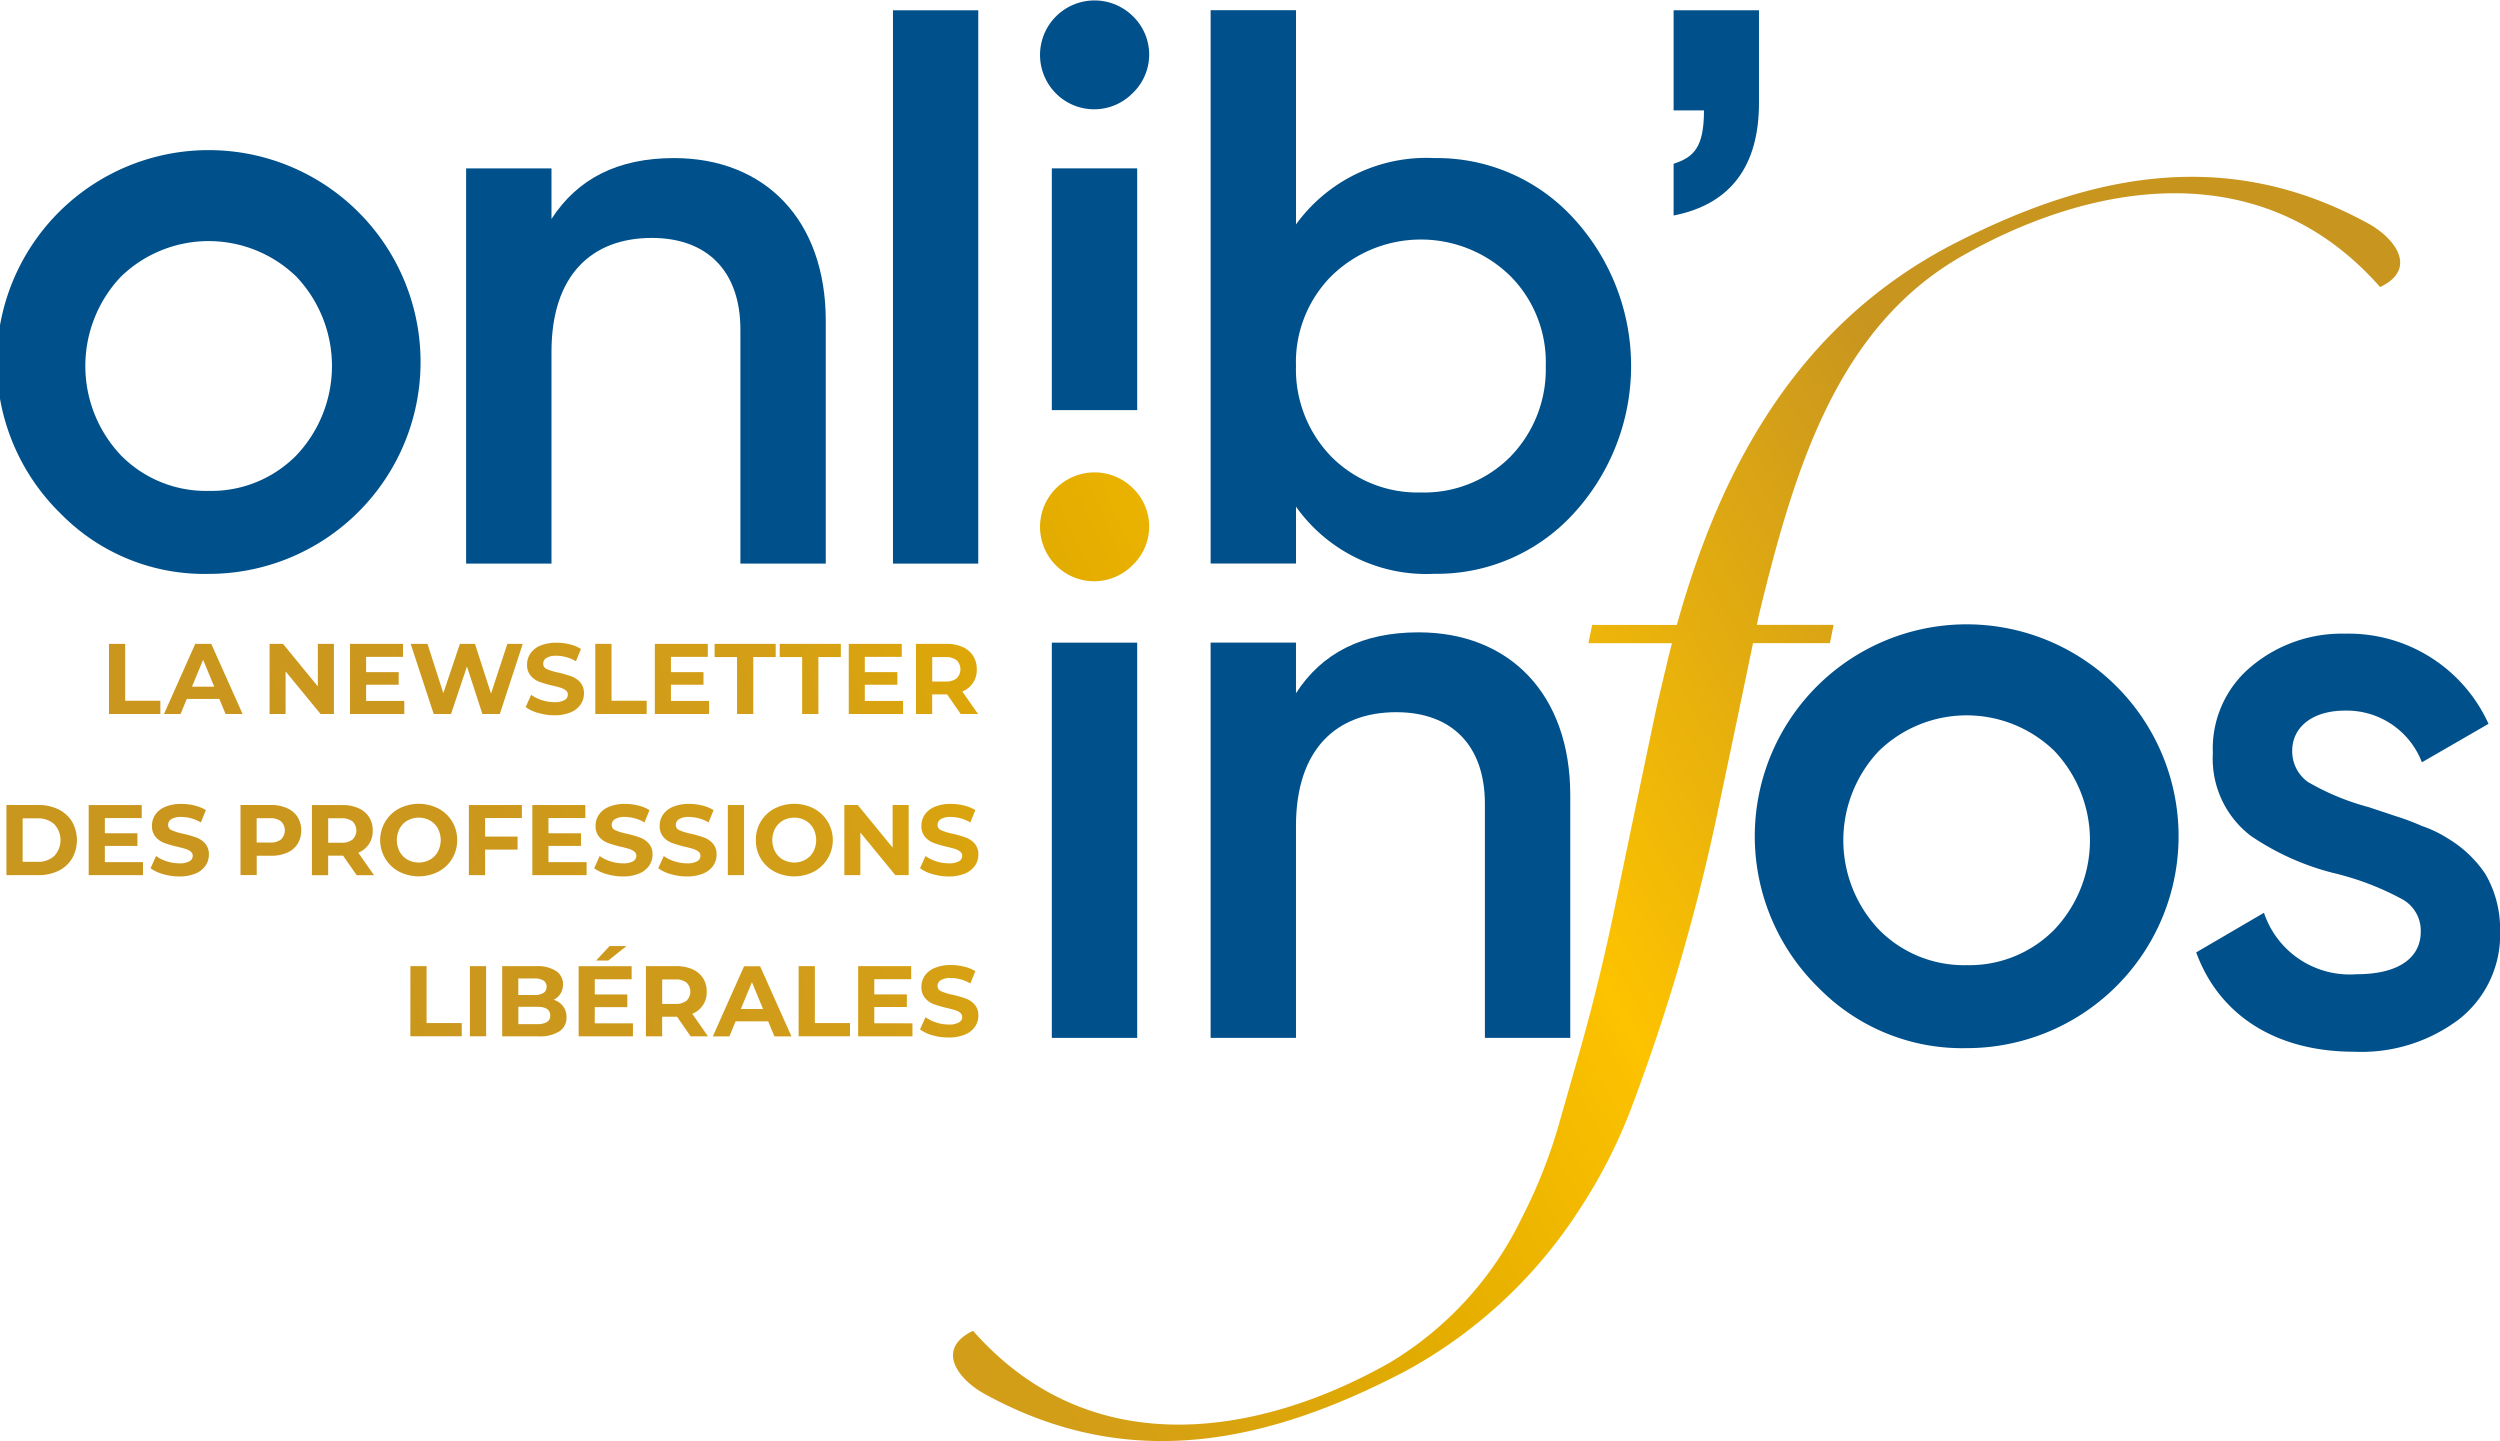 <svg xmlns="http://www.w3.org/2000/svg" xmlns:xlink="http://www.w3.org/1999/xlink" width="165.784" height="95.569" viewBox="0 0 165.784 95.569">
  <defs>
    <linearGradient id="linear-gradient" x1="-0.576" y1="1.044" x2="1.09" y2="0.202" gradientUnits="objectBoundingBox">
      <stop offset="0" stop-color="#c8951f"/>
      <stop offset="0.214" stop-color="#cb971d"/>
      <stop offset="0.352" stop-color="#d49f16"/>
      <stop offset="0.47" stop-color="#e3ac00"/>
      <stop offset="0.575" stop-color="#f9bf00"/>
      <stop offset="0.591" stop-color="#fdc300"/>
      <stop offset="0.796" stop-color="#c8951f"/>
    </linearGradient>
    <linearGradient id="linear-gradient-2" x1="-10.233" y1="5.241" x2="11.813" y2="-4.498" xlink:href="#linear-gradient"/>
    <linearGradient id="linear-gradient-3" x1="-5.617" y1="2.479" x2="41.299" y2="-12.698" xlink:href="#linear-gradient"/>
    <linearGradient id="linear-gradient-4" x1="-4.195" y1="2.923" x2="26.465" y2="-12.254" xlink:href="#linear-gradient"/>
    <linearGradient id="linear-gradient-5" x1="-6.562" y1="3.359" x2="30.928" y2="-11.818" xlink:href="#linear-gradient"/>
    <linearGradient id="linear-gradient-6" x1="-9.028" y1="3.756" x2="35.382" y2="-11.421" xlink:href="#linear-gradient"/>
    <linearGradient id="linear-gradient-7" x1="-4.8" y1="4.168" x2="16.709" y2="-11.009" xlink:href="#linear-gradient"/>
    <linearGradient id="linear-gradient-8" x1="-10.921" y1="4.556" x2="30.435" y2="-10.117" xlink:href="#linear-gradient"/>
    <linearGradient id="linear-gradient-9" x1="-13.538" y1="5.041" x2="33.382" y2="-10.136" xlink:href="#linear-gradient"/>
    <linearGradient id="linear-gradient-10" x1="-13.726" y1="5.362" x2="30.682" y2="-9.815" xlink:href="#linear-gradient"/>
    <linearGradient id="linear-gradient-11" x1="-13.035" y1="5.636" x2="26.423" y2="-9.541" xlink:href="#linear-gradient"/>
    <linearGradient id="linear-gradient-12" x1="-13.927" y1="5.979" x2="25.531" y2="-9.198" xlink:href="#linear-gradient"/>
    <linearGradient id="linear-gradient-13" x1="-16.715" y1="6.383" x2="27.693" y2="-8.794" xlink:href="#linear-gradient"/>
    <linearGradient id="linear-gradient-14" x1="-15.508" y1="6.758" x2="23.313" y2="-8.419" xlink:href="#linear-gradient"/>
    <linearGradient id="linear-gradient-15" x1="-2.043" y1="1.54" x2="32.145" y2="-13.637" xlink:href="#linear-gradient"/>
    <linearGradient id="linear-gradient-16" x1="-3.903" y1="2.005" x2="40.504" y2="-13.172" xlink:href="#linear-gradient"/>
    <linearGradient id="linear-gradient-17" x1="-4.516" y1="2.283" x2="36.842" y2="-12.39" xlink:href="#linear-gradient"/>
    <linearGradient id="linear-gradient-18" x1="-5.625" y1="2.704" x2="34.025" y2="-12.473" xlink:href="#linear-gradient"/>
    <linearGradient id="linear-gradient-19" x1="-6.411" y1="3.202" x2="32.41" y2="-11.975" xlink:href="#linear-gradient"/>
    <linearGradient id="linear-gradient-20" x1="-5.919" y1="3.498" x2="25.502" y2="-11.176" xlink:href="#linear-gradient"/>
    <linearGradient id="linear-gradient-21" x1="-10.062" y1="3.907" x2="35.439" y2="-11.27" xlink:href="#linear-gradient"/>
    <linearGradient id="linear-gradient-22" x1="-10.741" y1="4.342" x2="33.666" y2="-10.835" xlink:href="#linear-gradient"/>
    <linearGradient id="linear-gradient-23" x1="-10.884" y1="4.543" x2="30.472" y2="-10.131" xlink:href="#linear-gradient"/>
    <linearGradient id="linear-gradient-24" x1="-11.803" y1="4.869" x2="29.552" y2="-9.804" xlink:href="#linear-gradient"/>
    <linearGradient id="linear-gradient-25" x1="-46.219" y1="5.271" x2="102.384" y2="-9.906" xlink:href="#linear-gradient"/>
    <linearGradient id="linear-gradient-26" x1="-10.014" y1="5.41" x2="21.407" y2="-9.263" xlink:href="#linear-gradient"/>
    <linearGradient id="linear-gradient-27" x1="-13.116" y1="6.012" x2="24.376" y2="-9.165" xlink:href="#linear-gradient"/>
    <linearGradient id="linear-gradient-28" x1="-15.561" y1="6.202" x2="25.795" y2="-8.471" xlink:href="#linear-gradient"/>
    <linearGradient id="linear-gradient-29" x1="-8.209" y1="3.317" x2="38.711" y2="-11.86" xlink:href="#linear-gradient"/>
    <linearGradient id="linear-gradient-30" x1="-29.246" y1="3.538" x2="119.357" y2="-11.639" xlink:href="#linear-gradient"/>
    <linearGradient id="linear-gradient-31" x1="-7.76" y1="3.789" x2="29.731" y2="-11.388" xlink:href="#linear-gradient"/>
    <linearGradient id="linear-gradient-32" x1="-10.38" y1="3.465" x2="34.027" y2="-8.327" xlink:href="#linear-gradient"/>
    <linearGradient id="linear-gradient-33" x1="-9.951" y1="4.586" x2="28.87" y2="-10.591" xlink:href="#linear-gradient"/>
    <linearGradient id="linear-gradient-34" x1="-8.521" y1="5.064" x2="22.138" y2="-10.113" xlink:href="#linear-gradient"/>
    <linearGradient id="linear-gradient-35" x1="-14.532" y1="5.362" x2="32.388" y2="-9.814" xlink:href="#linear-gradient"/>
    <linearGradient id="linear-gradient-36" x1="-14.667" y1="5.683" x2="29.741" y2="-9.493" xlink:href="#linear-gradient"/>
    <linearGradient id="linear-gradient-37" x1="-14.539" y1="5.84" x2="26.816" y2="-8.834" xlink:href="#linear-gradient"/>
  </defs>
  <g id="Groupe_154" data-name="Groupe 154" transform="translate(-361.595 -4074.39)">
    <path id="Tracé_196" data-name="Tracé 196" d="M797.254,4087.244c1.307-.435,2.014-1.034,2.014-3.538h-2.014v-6.641h5.661v6.151c0,4.083-1.8,6.7-5.661,7.458Z" transform="translate(-324.676 -1.993)" fill="#00508b"/>
    <path id="Tracé_197" data-name="Tracé 197" d="M365.631,4139.133a14.051,14.051,0,1,1,9.8,3.984A13.326,13.326,0,0,1,365.631,4139.133Zm9.8-1.521a7.906,7.906,0,0,0,5.819-2.358,8.617,8.617,0,0,0,0-11.847,8.355,8.355,0,0,0-11.637,0,8.617,8.617,0,0,0,0,11.847A7.906,7.906,0,0,0,375.433,4137.612Z" transform="translate(0 -30.67)" fill="#00508b"/>
    <path id="Tracé_198" data-name="Tracé 198" d="M506.782,4126.343v16.092h-5.661v-15.516c0-3.932-2.254-6.081-5.871-6.081-3.984,0-6.657,2.464-6.657,7.548v14.048h-5.661v-26.209h5.661v3.354c1.73-2.673,4.4-4.036,8.125-4.036C502.746,4115.544,506.782,4119.633,506.782,4126.343Z" transform="translate(-90.427 -30.67)" fill="#00508b"/>
    <path id="Tracé_199" data-name="Tracé 199" d="M594.044,4113.758v-36.693H599.7v36.693Z" transform="translate(-173.233 -1.993)" fill="#00508b"/>
    <path id="Tracé_200" data-name="Tracé 200" d="M635.4,4134.25v-16.031h5.661v16.031Z" transform="translate(-204.055 -32.664)" fill="#00508b"/>
    <path id="Tracé_201" data-name="Tracé 201" d="M700.792,4090.851a14.468,14.468,0,0,1,0,19.6,12.266,12.266,0,0,1-9.225,3.983,10.585,10.585,0,0,1-9.173-4.455v3.774h-5.661v-36.693h5.661v14.206a10.67,10.67,0,0,1,9.173-4.4A12.267,12.267,0,0,1,700.792,4090.851Zm-10.117,18.189a8.058,8.058,0,0,0,5.923-2.359,8.3,8.3,0,0,0,2.359-6.027,8.1,8.1,0,0,0-2.359-5.976,8.481,8.481,0,0,0-11.846,0,8.1,8.1,0,0,0-2.359,5.976,8.3,8.3,0,0,0,2.359,6.027A8.058,8.058,0,0,0,690.675,4109.04Z" transform="translate(-234.857 -1.993)" fill="#00508b"/>
    <path id="Tracé_202" data-name="Tracé 202" d="M633.325,4080.576a3.614,3.614,0,0,1,5.137-5.085,3.531,3.531,0,0,1-.052,5.085A3.575,3.575,0,0,1,633.325,4080.576Z" transform="translate(-201.716 0)" fill="#00508b"/>
    <path id="Tracé_203" data-name="Tracé 203" d="M635.4,4267.887v-26.209h5.661v26.209Z" transform="translate(-204.055 -124.671)" fill="#00508b"/>
    <path id="Tracé_204" data-name="Tracé 204" d="M700.582,4249.8v16.092h-5.661v-15.515c0-3.932-2.254-6.081-5.871-6.081-3.984,0-6.657,2.463-6.657,7.549v14.047h-5.661v-26.209h5.661v3.354c1.73-2.672,4.4-4.036,8.125-4.036C696.546,4239,700.582,4243.091,700.582,4249.8Z" transform="translate(-234.857 -122.678)" fill="#00508b"/>
    <path id="Tracé_205" data-name="Tracé 205" d="M823.261,4262.591a14.052,14.052,0,1,1,9.8,3.983A13.326,13.326,0,0,1,823.261,4262.591Zm9.8-1.52a7.909,7.909,0,0,0,5.818-2.359,8.617,8.617,0,0,0,0-11.847,8.354,8.354,0,0,0-11.637,0,8.616,8.616,0,0,0,0,11.847A7.908,7.908,0,0,0,833.063,4261.071Z" transform="translate(-341.05 -122.678)" fill="#00508b"/>
    <path id="Tracé_206" data-name="Tracé 206" d="M703.471,4123.482c-9.534-5.206-18.69-3.168-27.683,1.505-10.109,5.33-15.2,14.662-18.114,25.143h-5.62l-.245,1.212h5.539q-.136.521-.265,1.049l-.709,3c-.1.42-1.764,8.394-2.88,13.779q-.986,4.753-2.318,9.428l-1.251,4.39a34.022,34.022,0,0,1-2.527,6.451,22.677,22.677,0,0,1-8.743,9.6c-8.368,4.748-19.693,6.942-27.653-2.1-2.561,1.231-.947,3.294.872,4.243,9.534,5.207,18.69,3.168,27.683-1.506a31.736,31.736,0,0,0,11.635-10.748,34.622,34.622,0,0,0,3.587-7.1h0a132.446,132.446,0,0,0,5.537-19c1.009-4.762,2-9.512,2.119-10.1l.289-1.391h5.1l.245-1.212h-5.092l.11-.533c2.4-9.952,5.266-19.266,13.57-23.966,8.368-4.748,19.693-6.942,27.653,2.1C706.868,4126.5,705.254,4124.437,703.471,4123.482Z" transform="translate(-184.88 -34.299)" fill="url(#linear-gradient)"/>
    <path id="Tracé_207" data-name="Tracé 207" d="M633.325,4203.432a3.614,3.614,0,0,1,5.137-5.085,3.531,3.531,0,0,1-.052,5.085A3.575,3.575,0,0,1,633.325,4203.432Z" transform="translate(-201.716 -91.559)" fill="url(#linear-gradient-2)"/>
    <g id="Groupe_33" data-name="Groupe 33" transform="translate(362.021 4117.006)">
      <path id="Tracé_208" data-name="Tracé 208" d="M389.962,4241.99h1.076v3.773h2.332v.877h-3.408Z" transform="translate(-383.162 -4241.91)" fill="url(#linear-gradient-3)"/>
      <path id="Tracé_209" data-name="Tracé 209" d="M407.945,4245.644h-2.159l-.412,1h-1.1l2.073-4.651h1.063l2.079,4.651h-1.13Zm-.339-.816-.737-1.781-.737,1.781Z" transform="translate(-393.826 -4241.91)" fill="url(#linear-gradient-4)"/>
      <path id="Tracé_210" data-name="Tracé 210" d="M436.038,4241.99v4.651h-.884l-2.319-2.824v2.824h-1.063v-4.651h.89l2.312,2.824v-2.824Z" transform="translate(-414.322 -4241.91)" fill="url(#linear-gradient-5)"/>
      <path id="Tracé_211" data-name="Tracé 211" d="M456.306,4245.777v.864h-3.6v-4.651h3.514v.864h-2.445v1.01h2.159v.836h-2.159v1.077Z" transform="translate(-429.922 -4241.91)" fill="url(#linear-gradient-6)"/>
      <path id="Tracé_212" data-name="Tracé 212" d="M475.929,4241.99l-1.521,4.651h-1.156l-1.023-3.149-1.056,3.149h-1.149l-1.528-4.651h1.116l1.05,3.269,1.1-3.269h1l1.063,3.3,1.083-3.3Z" transform="translate(-441.689 -4241.91)" fill="url(#linear-gradient-7)"/>
      <path id="Tracé_213" data-name="Tracé 213" d="M499.256,4246.338a2.514,2.514,0,0,1-.827-.389l.366-.811a2.463,2.463,0,0,0,.711.352,2.66,2.66,0,0,0,.824.133,1.316,1.316,0,0,0,.678-.136.412.412,0,0,0,.219-.362.349.349,0,0,0-.129-.276.992.992,0,0,0-.332-.175c-.135-.045-.318-.093-.548-.146a7.471,7.471,0,0,1-.871-.253,1.406,1.406,0,0,1-.581-.4,1.1,1.1,0,0,1-.243-.745,1.294,1.294,0,0,1,.219-.733,1.479,1.479,0,0,1,.661-.522,2.709,2.709,0,0,1,1.08-.192,3.6,3.6,0,0,1,.87.106,2.574,2.574,0,0,1,.744.306l-.332.817a2.6,2.6,0,0,0-1.289-.365,1.211,1.211,0,0,0-.668.146.445.445,0,0,0-.216.385.378.378,0,0,0,.249.356,3.9,3.9,0,0,0,.761.229,7.8,7.8,0,0,1,.87.252,1.452,1.452,0,0,1,.581.4,1.071,1.071,0,0,1,.242.738,1.271,1.271,0,0,1-.222.727,1.49,1.49,0,0,1-.668.521,2.714,2.714,0,0,1-1.083.193A3.81,3.81,0,0,1,499.256,4246.338Z" transform="translate(-463.997 -4241.677)" fill="url(#linear-gradient-8)"/>
      <path id="Tracé_214" data-name="Tracé 214" d="M516.56,4241.99h1.076v3.773h2.332v.877H516.56Z" transform="translate(-477.51 -4241.91)" fill="url(#linear-gradient-9)"/>
      <path id="Tracé_215" data-name="Tracé 215" d="M535.652,4245.777v.864h-3.6v-4.651h3.514v.864H533.12v1.01h2.159v.836H533.12v1.077Z" transform="translate(-489.054 -4241.91)" fill="url(#linear-gradient-10)"/>
      <path id="Tracé_216" data-name="Tracé 216" d="M549.1,4242.867h-1.488v-.877h4.053v.877h-1.488v3.773H549.1Z" transform="translate(-500.651 -4241.91)" fill="url(#linear-gradient-11)"/>
      <path id="Tracé_217" data-name="Tracé 217" d="M566.054,4242.867h-1.488v-.877h4.053v.877H567.13v3.773h-1.076Z" transform="translate(-513.286 -4241.91)" fill="url(#linear-gradient-12)"/>
      <path id="Tracé_218" data-name="Tracé 218" d="M586.136,4245.777v.864h-3.6v-4.651h3.514v.864H583.6v1.01h2.159v.836H583.6v1.077Z" transform="translate(-526.678 -4241.91)" fill="url(#linear-gradient-13)"/>
      <path id="Tracé_219" data-name="Tracé 219" d="M603.007,4246.641l-.9-1.3h-.99v1.3h-1.076v-4.651h2.013a2.585,2.585,0,0,1,1.073.206,1.587,1.587,0,0,1,.7.585,1.61,1.61,0,0,1,.246.9,1.515,1.515,0,0,1-.957,1.469l1.043,1.495Zm-.273-3.564a1.133,1.133,0,0,0-.737-.209h-.877v1.621H602a1.117,1.117,0,0,0,.737-.212.839.839,0,0,0,0-1.2Z" transform="translate(-539.726 -4241.91)" fill="url(#linear-gradient-14)"/>
      <path id="Tracé_220" data-name="Tracé 220" d="M363.269,4283.948h2.113a2.973,2.973,0,0,1,1.339.289,2.167,2.167,0,0,1,.9.813,2.481,2.481,0,0,1,0,2.446,2.169,2.169,0,0,1-.9.814,2.979,2.979,0,0,1-1.339.289h-2.113Zm2.059,3.767a1.565,1.565,0,0,0,1.113-.388,1.543,1.543,0,0,0,0-2.106,1.567,1.567,0,0,0-1.113-.389h-.983v2.883Z" transform="translate(-363.269 -4273.18)" fill="url(#linear-gradient-15)"/>
      <path id="Tracé_221" data-name="Tracé 221" d="M388.284,4287.735v.864h-3.6v-4.65H388.2v.863h-2.445v1.01h2.159v.837h-2.159v1.076Z" transform="translate(-379.228 -4273.18)" fill="url(#linear-gradient-16)"/>
      <path id="Tracé_222" data-name="Tracé 222" d="M401.614,4288.295a2.5,2.5,0,0,1-.827-.389l.365-.81a2.44,2.44,0,0,0,.711.351,2.646,2.646,0,0,0,.824.134,1.317,1.317,0,0,0,.678-.136.413.413,0,0,0,.219-.362.347.347,0,0,0-.129-.276,1,1,0,0,0-.332-.176q-.2-.065-.548-.146a7.284,7.284,0,0,1-.87-.253,1.407,1.407,0,0,1-.581-.4,1.1,1.1,0,0,1-.243-.744,1.3,1.3,0,0,1,.219-.734,1.477,1.477,0,0,1,.661-.521,2.708,2.708,0,0,1,1.08-.193,3.556,3.556,0,0,1,.87.107,2.53,2.53,0,0,1,.744.306l-.332.816a2.6,2.6,0,0,0-1.289-.364,1.211,1.211,0,0,0-.668.145.448.448,0,0,0-.216.386.377.377,0,0,0,.249.355,3.856,3.856,0,0,0,.761.229,7.676,7.676,0,0,1,.87.252,1.458,1.458,0,0,1,.582.4,1.068,1.068,0,0,1,.242.737,1.267,1.267,0,0,1-.222.727,1.488,1.488,0,0,1-.668.522,2.713,2.713,0,0,1-1.083.193A3.809,3.809,0,0,1,401.614,4288.295Z" transform="translate(-391.229 -4272.946)" fill="url(#linear-gradient-17)"/>
      <path id="Tracé_223" data-name="Tracé 223" d="M427.284,4284.154a1.6,1.6,0,0,1,.7.584,1.752,1.752,0,0,1,0,1.791,1.565,1.565,0,0,1-.7.584,2.624,2.624,0,0,1-1.072.2h-.937v1.282H424.2v-4.65h2.013A2.584,2.584,0,0,1,427.284,4284.154Zm-.4,2.077a.835.835,0,0,0,0-1.2,1.13,1.13,0,0,0-.737-.209h-.877v1.614h.877A1.135,1.135,0,0,0,426.889,4286.231Z" transform="translate(-408.677 -4273.18)" fill="url(#linear-gradient-18)"/>
      <path id="Tracé_224" data-name="Tracé 224" d="M445.771,4288.6l-.9-1.295h-.99v1.295h-1.076v-4.65h2.013a2.583,2.583,0,0,1,1.072.206,1.594,1.594,0,0,1,.7.584,1.612,1.612,0,0,1,.246.9,1.516,1.516,0,0,1-.957,1.469l1.043,1.495Zm-.273-3.564a1.13,1.13,0,0,0-.738-.209h-.877v1.621h.877a1.116,1.116,0,0,0,.738-.213.838.838,0,0,0,0-1.2Z" transform="translate(-422.546 -4273.18)" fill="url(#linear-gradient-19)"/>
      <path id="Tracé_225" data-name="Tracé 225" d="M461.859,4288.132a2.324,2.324,0,0,1-.91-.86,2.372,2.372,0,0,1,.91-3.326,2.875,2.875,0,0,1,2.607,0,2.324,2.324,0,0,1,1.243,2.093,2.324,2.324,0,0,1-1.243,2.092,2.871,2.871,0,0,1-2.607,0Zm2.049-.794a1.348,1.348,0,0,0,.521-.528,1.663,1.663,0,0,0,0-1.542,1.357,1.357,0,0,0-.521-.528,1.56,1.56,0,0,0-1.488,0,1.363,1.363,0,0,0-.521.528,1.665,1.665,0,0,0,0,1.542,1.353,1.353,0,0,0,.521.528,1.56,1.56,0,0,0,1.488,0Z" transform="translate(-435.82 -4272.946)" fill="url(#linear-gradient-20)"/>
      <path id="Tracé_226" data-name="Tracé 226" d="M484.727,4284.812v1.229h2.153v.864h-2.153v1.694h-1.076v-4.65h3.514v.863Z" transform="translate(-452.984 -4273.18)" fill="url(#linear-gradient-21)"/>
      <path id="Tracé_227" data-name="Tracé 227" d="M503.765,4287.735v.864h-3.6v-4.65h3.514v.863h-2.445v1.01h2.159v.837h-2.159v1.076Z" transform="translate(-465.29 -4273.18)" fill="url(#linear-gradient-22)"/>
      <path id="Tracé_228" data-name="Tracé 228" d="M517.095,4288.295a2.5,2.5,0,0,1-.827-.389l.365-.81a2.441,2.441,0,0,0,.711.351,2.646,2.646,0,0,0,.824.134,1.317,1.317,0,0,0,.678-.136.413.413,0,0,0,.219-.362.347.347,0,0,0-.129-.276,1,1,0,0,0-.332-.176q-.2-.065-.548-.146a7.29,7.29,0,0,1-.87-.253,1.406,1.406,0,0,1-.581-.4,1.1,1.1,0,0,1-.243-.744,1.3,1.3,0,0,1,.219-.734,1.476,1.476,0,0,1,.661-.521,2.708,2.708,0,0,1,1.08-.193,3.555,3.555,0,0,1,.87.107,2.531,2.531,0,0,1,.744.306l-.332.816a2.6,2.6,0,0,0-1.289-.364,1.212,1.212,0,0,0-.668.145.448.448,0,0,0-.216.386.377.377,0,0,0,.25.355,3.855,3.855,0,0,0,.761.229,7.666,7.666,0,0,1,.87.252,1.458,1.458,0,0,1,.582.4,1.068,1.068,0,0,1,.242.737,1.266,1.266,0,0,1-.223.727,1.49,1.49,0,0,1-.667.522,2.715,2.715,0,0,1-1.083.193A3.811,3.811,0,0,1,517.095,4288.295Z" transform="translate(-477.292 -4272.946)" fill="url(#linear-gradient-23)"/>
      <path id="Tracé_229" data-name="Tracé 229" d="M533.773,4288.295a2.5,2.5,0,0,1-.827-.389l.366-.81a2.44,2.44,0,0,0,.711.351,2.646,2.646,0,0,0,.824.134,1.317,1.317,0,0,0,.678-.136.413.413,0,0,0,.219-.362.346.346,0,0,0-.129-.276,1,1,0,0,0-.332-.176q-.2-.065-.548-.146a7.3,7.3,0,0,1-.87-.253,1.407,1.407,0,0,1-.581-.4,1.1,1.1,0,0,1-.243-.744,1.3,1.3,0,0,1,.219-.734,1.477,1.477,0,0,1,.661-.521,2.709,2.709,0,0,1,1.08-.193,3.556,3.556,0,0,1,.87.107,2.535,2.535,0,0,1,.744.306l-.332.816a2.6,2.6,0,0,0-1.289-.364,1.212,1.212,0,0,0-.668.145.447.447,0,0,0-.216.386.377.377,0,0,0,.249.355,3.858,3.858,0,0,0,.761.229,7.7,7.7,0,0,1,.87.252,1.459,1.459,0,0,1,.581.4,1.068,1.068,0,0,1,.242.737,1.267,1.267,0,0,1-.222.727,1.491,1.491,0,0,1-.668.522,2.714,2.714,0,0,1-1.083.193A3.81,3.81,0,0,1,533.773,4288.295Z" transform="translate(-489.721 -4272.946)" fill="url(#linear-gradient-24)"/>
      <path id="Tracé_230" data-name="Tracé 230" d="M551.058,4283.948h1.076v4.65h-1.076Z" transform="translate(-503.219 -4273.18)" fill="url(#linear-gradient-25)"/>
      <path id="Tracé_231" data-name="Tracé 231" d="M559.6,4288.132a2.315,2.315,0,0,1-1.239-2.092,2.315,2.315,0,0,1,1.239-2.093,2.876,2.876,0,0,1,2.607,0,2.371,2.371,0,0,1,0,4.186,2.872,2.872,0,0,1-2.607,0Zm2.05-.794a1.349,1.349,0,0,0,.521-.528,1.664,1.664,0,0,0,0-1.542,1.359,1.359,0,0,0-.521-.528,1.56,1.56,0,0,0-1.488,0,1.36,1.36,0,0,0-.521.528,1.663,1.663,0,0,0,0,1.542,1.351,1.351,0,0,0,.521.528,1.56,1.56,0,0,0,1.488,0Z" transform="translate(-508.663 -4272.946)" fill="url(#linear-gradient-26)"/>
      <path id="Tracé_232" data-name="Tracé 232" d="M585.658,4283.948v4.65h-.884l-2.319-2.824v2.824h-1.063v-4.65h.89l2.312,2.823v-2.823Z" transform="translate(-525.827 -4273.18)" fill="url(#linear-gradient-27)"/>
      <path id="Tracé_233" data-name="Tracé 233" d="M601.915,4288.295a2.5,2.5,0,0,1-.827-.389l.366-.81a2.439,2.439,0,0,0,.711.351,2.646,2.646,0,0,0,.823.134,1.317,1.317,0,0,0,.678-.136.413.413,0,0,0,.219-.362.347.347,0,0,0-.13-.276,1,1,0,0,0-.332-.176q-.2-.065-.548-.146a7.289,7.289,0,0,1-.87-.253,1.4,1.4,0,0,1-.581-.4,1.1,1.1,0,0,1-.243-.744,1.3,1.3,0,0,1,.22-.734,1.476,1.476,0,0,1,.661-.521,2.708,2.708,0,0,1,1.08-.193,3.558,3.558,0,0,1,.871.107,2.53,2.53,0,0,1,.744.306l-.332.816a2.6,2.6,0,0,0-1.289-.364,1.212,1.212,0,0,0-.668.145.448.448,0,0,0-.216.386.377.377,0,0,0,.249.355,3.856,3.856,0,0,0,.761.229,7.68,7.68,0,0,1,.87.252,1.458,1.458,0,0,1,.582.4,1.068,1.068,0,0,1,.242.737,1.268,1.268,0,0,1-.222.727,1.489,1.489,0,0,1-.668.522,2.713,2.713,0,0,1-1.083.193A3.808,3.808,0,0,1,601.915,4288.295Z" transform="translate(-540.505 -4272.946)" fill="url(#linear-gradient-28)"/>
      <path id="Tracé_234" data-name="Tracé 234" d="M468.426,4325.9H469.5v3.774h2.332v.877h-3.408Z" transform="translate(-441.638 -4304.447)" fill="url(#linear-gradient-29)"/>
      <path id="Tracé_235" data-name="Tracé 235" d="M483.917,4325.9h1.076v4.651h-1.076Z" transform="translate(-453.182 -4304.447)" fill="url(#linear-gradient-30)"/>
      <path id="Tracé_236" data-name="Tracé 236" d="M496.361,4328.559a1.165,1.165,0,0,1,.226.728,1.075,1.075,0,0,1-.475.94,2.433,2.433,0,0,1-1.385.329h-2.405V4325.9h2.272a2.222,2.222,0,0,1,1.306.326,1.029,1.029,0,0,1,.455.883,1.116,1.116,0,0,1-.618,1.023A1.226,1.226,0,0,1,496.361,4328.559Zm-2.97-1.844v1.1h1.07a1.081,1.081,0,0,0,.6-.14.466.466,0,0,0,.206-.412.457.457,0,0,0-.206-.408,1.1,1.1,0,0,0-.6-.137Zm1.9,2.891a.479.479,0,0,0,.216-.432q0-.579-.857-.579h-1.256v1.15h1.256A1.194,1.194,0,0,0,495.288,4329.605Z" transform="translate(-459.446 -4304.447)" fill="url(#linear-gradient-31)"/>
      <path id="Tracé_237" data-name="Tracé 237" d="M515.824,4325.786v.864h-3.6V4322h3.514v.864h-2.445v1.009h2.159v.838h-2.159v1.076Zm-1.548-5.122h1.116l-1.2.957h-.81Z" transform="translate(-474.278 -4300.542)" fill="url(#linear-gradient-32)"/>
      <path id="Tracé_238" data-name="Tracé 238" d="M532.7,4330.555l-.9-1.3h-.99v1.3h-1.076V4325.9h2.013a2.591,2.591,0,0,1,1.072.206,1.594,1.594,0,0,1,.7.585,1.612,1.612,0,0,1,.246.9,1.515,1.515,0,0,1-.957,1.469l1.043,1.495Zm-.273-3.564a1.133,1.133,0,0,0-.737-.209h-.877v1.622h.877a1.119,1.119,0,0,0,.737-.213.839.839,0,0,0,0-1.2Z" transform="translate(-487.327 -4304.447)" fill="url(#linear-gradient-33)"/>
      <path id="Tracé_239" data-name="Tracé 239" d="M550.814,4329.559h-2.159l-.412,1h-1.1l2.073-4.651h1.063l2.08,4.651h-1.13Zm-.339-.817-.737-1.78-.737,1.78Z" transform="translate(-500.3 -4304.447)" fill="url(#linear-gradient-34)"/>
      <path id="Tracé_240" data-name="Tracé 240" d="M569.493,4325.9h1.076v3.774H572.9v.877h-3.408Z" transform="translate(-516.958 -4304.447)" fill="url(#linear-gradient-35)"/>
      <path id="Tracé_241" data-name="Tracé 241" d="M588.585,4329.691v.864h-3.6V4325.9H588.5v.864h-2.445v1.01h2.159v.836h-2.159v1.076Z" transform="translate(-528.503 -4304.447)" fill="url(#linear-gradient-36)"/>
      <path id="Tracé_242" data-name="Tracé 242" d="M601.915,4330.253a2.5,2.5,0,0,1-.827-.389l.366-.811a2.453,2.453,0,0,0,.711.352,2.66,2.66,0,0,0,.823.134,1.316,1.316,0,0,0,.678-.137.411.411,0,0,0,.219-.362.348.348,0,0,0-.13-.276,1,1,0,0,0-.332-.175c-.135-.044-.318-.093-.548-.146a7.6,7.6,0,0,1-.87-.252,1.411,1.411,0,0,1-.581-.405,1.094,1.094,0,0,1-.243-.744,1.294,1.294,0,0,1,.22-.734,1.469,1.469,0,0,1,.661-.521,2.7,2.7,0,0,1,1.08-.193,3.557,3.557,0,0,1,.871.106,2.6,2.6,0,0,1,.744.3l-.332.817a2.591,2.591,0,0,0-1.289-.365,1.215,1.215,0,0,0-.668.146.445.445,0,0,0-.216.385.375.375,0,0,0,.249.355,3.791,3.791,0,0,0,.761.229,7.645,7.645,0,0,1,.87.253,1.442,1.442,0,0,1,.582.4,1.067,1.067,0,0,1,.242.737,1.272,1.272,0,0,1-.222.728,1.5,1.5,0,0,1-.668.522,2.731,2.731,0,0,1-1.083.192A3.789,3.789,0,0,1,601.915,4330.253Z" transform="translate(-540.505 -4304.215)" fill="url(#linear-gradient-37)"/>
    </g>
    <g id="Groupe_34" data-name="Groupe 34" transform="translate(507.233 4116.412)">
      <path id="Tracé_243" data-name="Tracé 243" d="M933.295,4260.48l4.494-2.627a5.993,5.993,0,0,0,6.132,4.075c2.932,0,4.265-1.181,4.265-2.818a2.376,2.376,0,0,0-1.257-2.171,18.424,18.424,0,0,0-4.494-1.714,17.207,17.207,0,0,1-5.522-2.476,6.435,6.435,0,0,1-2.513-5.484,7.068,7.068,0,0,1,2.552-5.75,9.345,9.345,0,0,1,6.207-2.171,10.189,10.189,0,0,1,9.521,5.979l-4.418,2.551a5.333,5.333,0,0,0-5.1-3.427c-2.171,0-3.5,1.1-3.5,2.666a2.5,2.5,0,0,0,1.028,2.057,16.277,16.277,0,0,0,4.037,1.675l1.828.609a15.618,15.618,0,0,1,1.714.646,7.734,7.734,0,0,1,1.675.8,7.816,7.816,0,0,1,2.514,2.361,7.243,7.243,0,0,1,.99,3.77,7.144,7.144,0,0,1-2.7,5.865,10.737,10.737,0,0,1-6.969,2.171C938.474,4267.07,934.78,4264.556,933.295,4260.48Z" transform="translate(-933.295 -4239.345)" fill="#00508b"/>
    </g>
  </g>
</svg>
